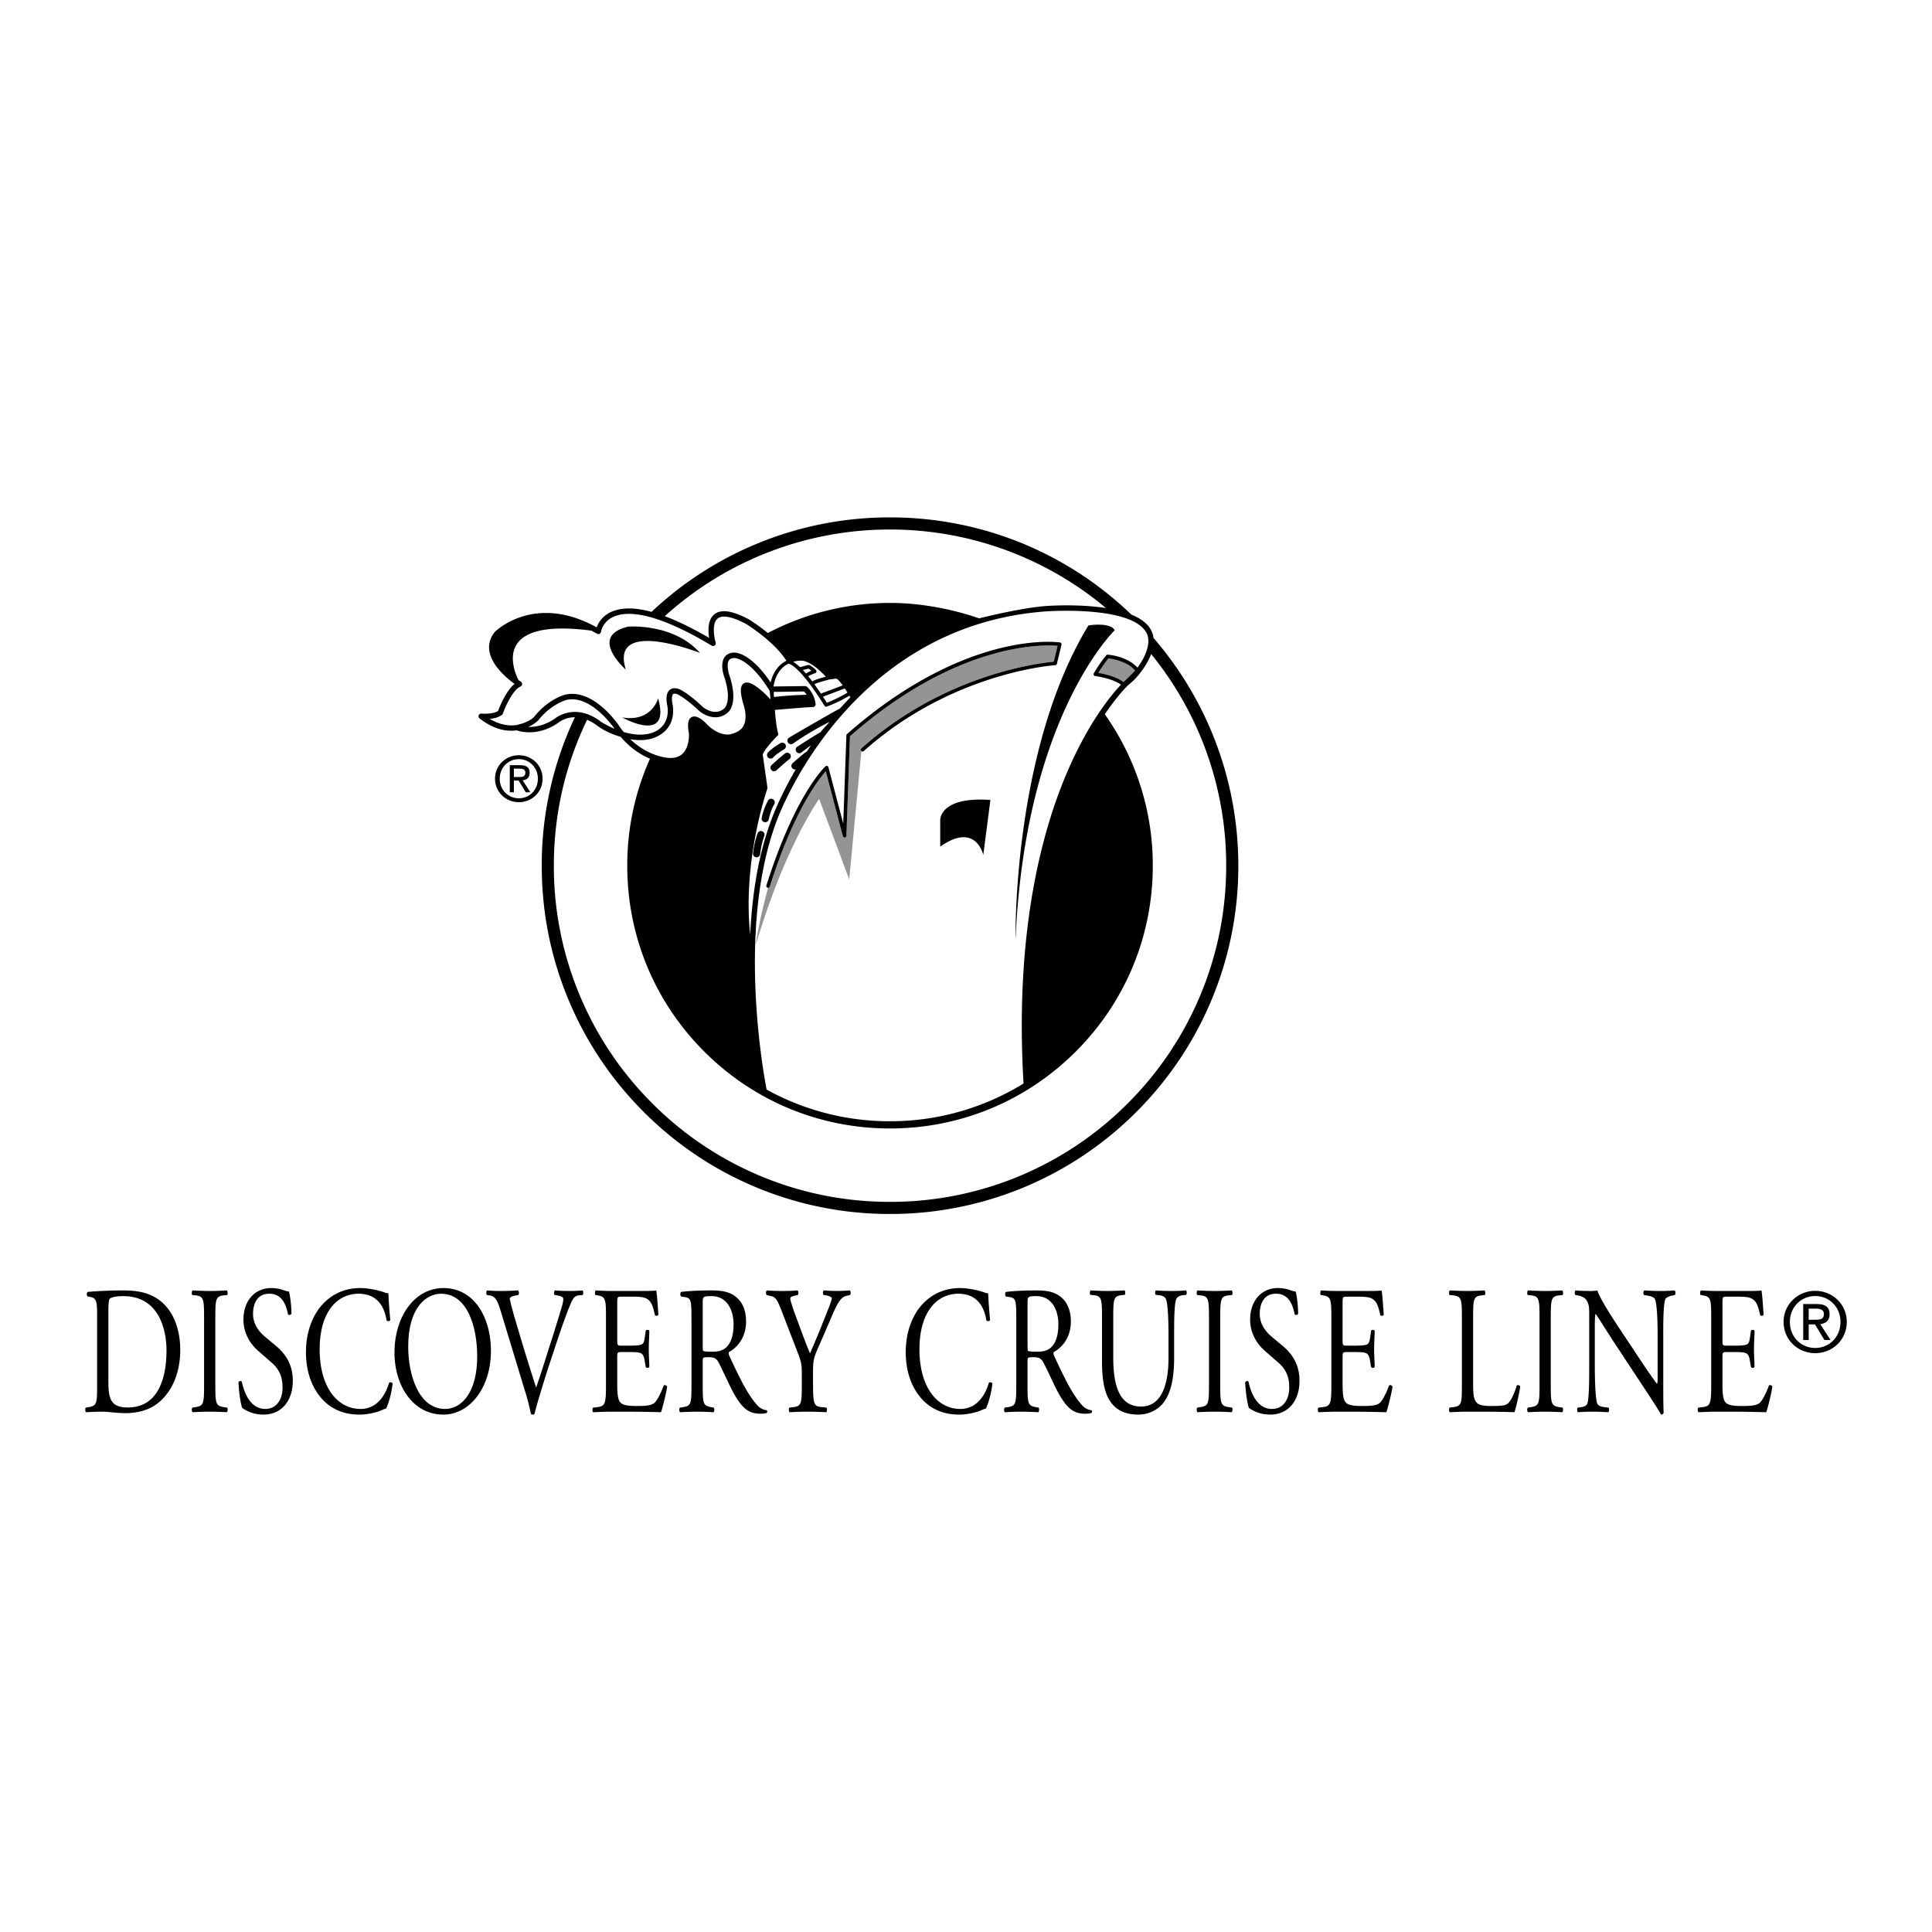 <svg xmlns="http://www.w3.org/2000/svg" width="2500" height="2500" viewBox="0 0 192.756 192.756"><g fill-rule="evenodd" clip-rule="evenodd"><path fill="#fff" d="M0 0h192.756v192.756H0V0z"/><path d="M9.689 131.174c0-1.277-.068-1.66-.643-1.77l-.301-.055c-.109-.092-.123-.385.014-.457a42.864 42.864 0 0 1 3.435-.146c1.15 0 2.121.109 3.011.549 1.847.893 2.778 2.973 2.778 5.381 0 2.318-.835 4.307-2.395 5.438-.89.639-2.011.875-3.065.875-.876 0-1.752-.145-2.23-.145-.575 0-1.067.018-1.711.055-.082-.055-.109-.348-.027-.457l.314-.055c.794-.146.821-.365.821-2.281v-6.932h-.001z"/><path d="M10.812 137.688c0 .967.041 1.551.273 1.988.301.564.821.748 1.683.748 2.655 0 3.845-2.318 3.845-5.711 0-2.008-.725-5.4-4.31-5.4-.808 0-1.246.146-1.355.256-.109.109-.136.564-.136 1.387v6.732z" fill="#fff"/><path d="M20.361 131.574c0-1.934-.027-2.244-.834-2.334l-.342-.037c-.082-.074-.055-.402.027-.457.684.037 1.149.055 1.724.055.547 0 1.013-.018 1.697-.055.082.055.109.383.027.457l-.342.037c-.808.09-.835.4-.835 2.334v6.496c0 1.934.027 2.189.835 2.316l.342.055c.082.074.055.402-.027.457a29.397 29.397 0 0 0-1.697-.055c-.575 0-1.04.018-1.724.055-.082-.055-.109-.348-.027-.457l.342-.055c.807-.127.834-.383.834-2.316v-6.496zM26.298 141.135c-1.149 0-1.875-.475-2.134-.674-.165-.402-.342-1.697-.37-2.555.068-.129.274-.164.329-.055.205.93.766 2.719 2.354 2.719 1.149 0 1.71-1.004 1.71-2.1 0-.803-.123-1.695-1.122-2.553l-1.3-1.133c-.685-.602-1.478-1.641-1.478-3.137 0-1.734 1.013-3.139 2.792-3.139.424 0 .917.092 1.272.236.178.055.37.109.479.109.124.439.247 1.461.247 2.227-.055.109-.273.164-.342.055-.178-.875-.547-2.061-1.861-2.061-1.341 0-1.628 1.186-1.628 2.023 0 1.059.657 1.807 1.163 2.244l1.095.912c.862.713 1.71 1.771 1.71 3.504-.001 2.011-1.136 3.378-2.916 3.378zM32.249 130.061c.999-1.041 2.271-1.551 3.695-1.551.739 0 1.779.201 2.422.438.164.055.26.092.383.072.014.42.082 1.57.191 2.684-.068.127-.273.145-.369.035-.205-1.24-.821-2.662-2.805-2.662-2.094 0-3.873 1.77-3.873 5.545 0 3.832 1.82 5.949 4.064 5.949 1.765 0 2.545-1.533 2.86-2.609.096-.092.301-.055.355.072-.095.949-.451 2.152-.656 2.5a2.253 2.253 0 0 0-.479.182c-.301.146-1.287.42-2.162.42-1.231 0-2.408-.328-3.408-1.223-1.095-1.002-1.942-2.664-1.942-5.018 0-2.024.683-3.758 1.724-4.834zM39.358 134.949c0-3.648 2.053-6.439 4.872-6.439 3.161 0 4.749 3.047 4.749 6.258 0 3.686-2.107 6.367-4.749 6.367-3.038 0-4.872-2.901-4.872-6.186z"/><path d="M47.61 135.334c0-3.012-.999-6.258-3.612-6.258-1.423 0-3.271 1.295-3.271 5.289 0 2.701.985 6.205 3.681 6.205 1.642 0 3.202-1.642 3.202-5.236z" fill="#fff"/><path d="M49.933 130.736c-.314-1.023-.52-1.406-1.108-1.496l-.246-.037c-.096-.109-.082-.365.027-.457a15.1 15.1 0 0 0 1.423.055c.603 0 1.081-.018 1.656-.055.096.074.123.348.027.457l-.206.037c-.52.09-.629.199-.643.346.027.182.26 1.168.684 2.555a230.105 230.105 0 0 0 1.943 6.295c.424-1.205 1.013-3.084 1.313-4.051.411-1.24 1.04-3.303 1.272-4.088.11-.383.124-.584.124-.711s-.137-.273-.616-.346l-.246-.037c-.096-.109-.068-.383.027-.457.383.037.903.055 1.423.055.452 0 .875-.018 1.327-.055.096.074.096.365.028.457l-.411.037c-.329.035-.534.254-.712.637-.383.859-.917 2.336-1.533 4.197l-.739 2.244c-.547 1.678-1.19 3.795-1.423 4.762a.223.223 0 0 1-.15.055.426.426 0 0 1-.205-.055c-.15-.766-.383-1.66-.629-2.426l-2.407-7.918zM60.459 131.539c0-1.898-.027-2.172-.834-2.299l-.219-.037c-.082-.074-.055-.402.027-.457a24.14 24.14 0 0 0 1.615.055h2.572c.875 0 1.683 0 1.847-.055.083.311.165 1.625.219 2.428-.055.109-.273.145-.342.035-.205-.857-.328-1.496-1.04-1.732-.287-.092-.725-.109-1.327-.109h-.985c-.41 0-.41.037-.41.73v3.648c0 .51.041.51.451.51h.794c.574 0 .999-.035 1.163-.109.164-.072.26-.182.328-.639l.11-.748c.068-.109.301-.109.355.02 0 .438-.055 1.148-.055 1.842 0 .658.055 1.35.055 1.752-.055.127-.288.127-.355.018l-.124-.711c-.055-.328-.15-.602-.424-.693-.192-.072-.52-.092-1.054-.092h-.794c-.41 0-.451.02-.451.494v2.572c0 .967.041 1.586.26 1.896.164.219.452.42 1.656.42 1.053 0 1.451-.072 1.751-.273.246-.182.616-.82.972-1.77.096-.092.287-.037.342.127-.096.639-.438 2.045-.616 2.537a121.832 121.832 0 0 0-3.667-.055h-1.231c-.589 0-1.054.018-1.861.055-.082-.055-.109-.348-.027-.457l.451-.055c.78-.09.848-.365.848-2.281v-6.567zM68.988 131.557c0-1.732-.041-2.043-.602-2.135l-.438-.072c-.096-.092-.096-.385.014-.457.767-.092 1.711-.146 3.052-.146.848 0 1.656.092 2.285.549.657.455 1.136 1.277 1.136 2.553 0 1.734-1.026 2.684-1.71 3.047-.068.109 0 .293.068.439 1.095 2.354 1.82 3.812 2.75 4.852.233.275.575.475.944.512.068.037.082.182.014.256-.123.055-.342.092-.602.092-1.163 0-1.861-.457-2.833-2.301-.355-.674-.917-1.934-1.34-2.754-.206-.402-.425-.584-.972-.584-.616 0-.644.018-.644.4v2.299c0 1.916.027 2.135.821 2.281l.287.055c.082.092.055.402-.027.457a25.506 25.506 0 0 0-3.338 0c-.082-.055-.109-.328-.027-.457l.342-.055c.794-.127.821-.365.821-2.281v-6.55h-.001z"/><path d="M70.11 134.166c0 .328 0 .529.041.602.041.055.247.092.944.092.493 0 1.013-.074 1.409-.475.37-.383.685-1.021.685-2.262 0-1.441-.67-2.811-2.189-2.811-.849 0-.89.072-.89.584v4.27z" fill="#fff"/><path d="M81.117 138.07c0 1.951.082 2.244.821 2.316l.52.055c.082.109.055.402-.027.457a40.49 40.49 0 0 0-1.861-.055c-.575 0-1.067.018-1.792.055-.082-.055-.11-.348-.027-.457l.424-.055c.793-.109.821-.365.821-2.316v-.932c0-1.002-.041-1.24-.438-2.262l-1.615-4.195c-.465-1.205-.67-1.297-1.081-1.387l-.383-.092c-.082-.127-.068-.383.027-.457.438.037.931.055 1.587.055.63 0 1.123-.018 1.464-.055.124.055.124.348.041.457l-.178.037c-.479.109-.575.182-.575.328 0 .182.355 1.223.424 1.404.506 1.35 1.012 2.791 1.546 4.051.424-.967.875-2.025 1.286-3.084.383-.949.89-2.189.89-2.408 0-.109-.247-.236-.575-.291l-.247-.037c-.096-.127-.082-.383.027-.457a15.373 15.373 0 0 0 2.586 0c.109.092.123.348.027.457l-.383.092c-.711.145-1.122 1.312-1.806 2.883l-.862 1.988c-.616 1.367-.643 1.551-.643 2.955v.95h.002zM92.089 130.061c.999-1.041 2.271-1.551 3.695-1.551.739 0 1.778.201 2.423.438.164.055.26.092.383.072.014.42.082 1.57.191 2.684-.068.127-.273.145-.369.035-.205-1.24-.822-2.662-2.806-2.662-2.094 0-3.872 1.77-3.872 5.545 0 3.832 1.82 5.949 4.064 5.949 1.765 0 2.546-1.533 2.86-2.609.096-.092.301-.055.355.072-.096.949-.451 2.152-.656 2.5a2.24 2.24 0 0 0-.48.182c-.301.146-1.286.42-2.162.42-1.231 0-2.408-.328-3.407-1.223-1.095-1.002-1.943-2.664-1.943-5.018 0-2.024.684-3.758 1.724-4.834zM101.395 131.557c0-1.732-.041-2.043-.602-2.135l-.438-.072c-.096-.092-.096-.385.014-.457.766-.092 1.709-.146 3.051-.146.848 0 1.656.092 2.285.549.656.455 1.135 1.277 1.135 2.553 0 1.734-1.025 2.684-1.709 3.047-.068.109 0 .293.068.439 1.094 2.354 1.82 3.812 2.75 4.852.232.275.574.475.943.512.07.037.082.182.016.256-.125.055-.344.092-.604.092-1.162 0-1.861-.457-2.832-2.301-.355-.674-.916-1.934-1.342-2.754-.205-.402-.424-.584-.971-.584-.615 0-.643.018-.643.4v2.299c0 1.916.027 2.135.82 2.281l.287.055c.082.092.055.402-.027.457a25.464 25.464 0 0 0-3.338 0c-.082-.055-.109-.328-.027-.457l.342-.055c.793-.127.82-.365.82-2.281v-6.55h.002z"/><path d="M102.518 134.166c0 .328 0 .529.041.602.041.055.246.092.943.092.492 0 1.014-.074 1.41-.475.369-.383.684-1.021.684-2.262 0-1.441-.67-2.811-2.189-2.811-.848 0-.889.072-.889.584v4.27z" fill="#fff"/><path d="M116.584 133.381c0-1.131-.027-3.229-.26-3.777-.096-.219-.342-.346-.684-.383l-.344-.035c-.082-.129-.055-.365.027-.439a21.73 21.73 0 0 0 1.561.055c.574 0 .945-.018 1.438-.055.109.092.096.33.027.439l-.328.035c-.342.037-.617.201-.686.438-.205.604-.191 2.701-.191 3.723v2.062c0 1.586-.191 3.266-.957 4.359-.588.857-1.602 1.332-2.613 1.332-.945 0-1.889-.236-2.561-1.004-.725-.803-1.066-2.135-1.066-4.305v-4.307c0-1.896-.027-2.207-.82-2.299l-.342-.035c-.084-.074-.057-.385.025-.439.686.037 1.15.055 1.697.055.562 0 1.014-.018 1.684-.055.082.055.109.365.027.439l-.328.035c-.793.092-.82.402-.82 2.299v3.941c0 2.938.684 4.871 2.777 4.871 1.984 0 2.736-2.08 2.736-4.854v-2.096h.001zM120.621 131.574c0-1.934-.027-2.244-.834-2.334l-.342-.037c-.082-.074-.055-.402.027-.457.684.037 1.148.055 1.725.055.547 0 1.012-.018 1.695-.055.082.055.109.383.027.457l-.342.037c-.807.09-.834.4-.834 2.334v6.496c0 1.934.027 2.189.834 2.316l.342.055c.082.074.055.402-.027.457a29.36 29.36 0 0 0-1.695-.055c-.576 0-1.041.018-1.725.055-.082-.055-.109-.348-.027-.457l.342-.055c.807-.127.834-.383.834-2.316v-6.496zM126.738 141.135c-1.15 0-1.875-.475-2.135-.674-.164-.402-.342-1.697-.369-2.555.068-.129.273-.164.328-.055.205.93.766 2.719 2.354 2.719 1.15 0 1.711-1.004 1.711-2.1 0-.803-.123-1.695-1.123-2.553l-1.299-1.133c-.686-.602-1.479-1.641-1.479-3.137 0-1.734 1.014-3.139 2.791-3.139.426 0 .918.092 1.273.236.178.055.369.109.479.109.123.439.246 1.461.246 2.227-.055.109-.273.164-.342.055-.178-.875-.547-2.061-1.861-2.061-1.34 0-1.627 1.186-1.627 2.023 0 1.059.656 1.807 1.162 2.244l1.096.912c.861.713 1.709 1.771 1.709 3.504 0 2.011-1.134 3.378-2.914 3.378zM132.83 131.539c0-1.898-.027-2.172-.836-2.299l-.219-.037c-.082-.074-.055-.402.027-.457.588.037 1.055.055 1.615.055h2.572c.875 0 1.684 0 1.848-.055.082.311.164 1.625.219 2.428-.055.109-.273.145-.342.035-.205-.857-.328-1.496-1.041-1.732-.287-.092-.725-.109-1.326-.109h-.986c-.41 0-.41.037-.41.73v3.648c0 .51.041.51.451.51h.795c.574 0 .998-.035 1.162-.109.164-.072.26-.182.328-.639l.109-.748c.068-.109.301-.109.357.02 0 .438-.057 1.148-.057 1.842 0 .658.057 1.35.057 1.752-.057.127-.289.127-.357.018l-.123-.711c-.055-.328-.15-.602-.424-.693-.191-.072-.52-.092-1.053-.092h-.795c-.41 0-.451.02-.451.494v2.572c0 .967.041 1.586.26 1.896.164.219.451.42 1.656.42 1.055 0 1.451-.072 1.752-.273.246-.182.615-.82.971-1.77.096-.092.287-.037.342.127-.096.639-.438 2.045-.615 2.537a121.8 121.8 0 0 0-3.668-.055h-1.23c-.588 0-1.055.018-1.861.055-.082-.055-.109-.348-.027-.457l.451-.055c.781-.09.85-.365.85-2.281v-6.567h-.001zM145.854 131.539c0-1.916-.027-2.209-.891-2.299l-.342-.037c-.082-.074-.055-.402.027-.457.766.037 1.232.055 1.779.055.533 0 .998-.018 1.684-.055.082.055.109.383.027.457l-.328.037c-.809.09-.836.383-.836 2.299v6.348c0 1.15.041 1.625.287 1.971.15.201.41.42 1.492.42 1.162 0 1.449-.072 1.67-.236.273-.219.629-.877.902-1.807.082-.092.342-.018.342.109 0 .201-.383 2.062-.574 2.555-.697-.037-1.998-.055-3.408-.055h-1.258c-.574 0-1.014.018-1.779.055-.082-.055-.109-.348-.027-.457l.41-.055c.795-.109.822-.365.822-2.281v-6.567h.001zM153.6 131.574c0-1.934-.027-2.244-.836-2.334l-.342-.037c-.082-.074-.055-.402.027-.457.686.037 1.15.055 1.725.055.547 0 1.012-.018 1.697-.055.082.055.109.383.027.457l-.342.037c-.809.09-.836.4-.836 2.334v6.496c0 1.934.027 2.189.836 2.316l.342.055c.082.074.055.402-.027.457a29.48 29.48 0 0 0-1.697-.055c-.574 0-1.039.018-1.725.055-.082-.055-.109-.348-.027-.457l.342-.055c.809-.127.836-.383.836-2.316v-6.496zM165.943 137.742c0 .547 0 2.719.041 3.193a.25.25 0 0 1-.26.199c-.164-.311-.561-.949-1.752-2.754l-3.174-4.816c-.371-.566-1.301-2.062-1.588-2.465h-.027c-.055.219-.068.639-.068 1.188v3.977c0 .857.027 3.229.246 3.777.096.199.355.311.697.346l.424.055c.084.146.068.365-.027.457a25.645 25.645 0 0 0-1.6-.055c-.576 0-.945.018-1.424.055-.096-.092-.109-.348-.027-.457l.369-.055c.314-.035.533-.164.604-.365.191-.656.178-2.883.178-3.758v-5.273c0-.51-.014-.893-.303-1.312-.191-.256-.52-.383-.848-.438l-.232-.037c-.082-.109-.082-.383.027-.457.574.055 1.301.055 1.547.055.219 0 .451-.018.629-.055.273.932 1.902 3.34 2.34 4.014l1.328 1.99c.93 1.422 1.613 2.426 2.258 3.301h.027c.055-.09.055-.383.055-.766v-3.904c0-.857-.014-3.229-.275-3.777-.08-.164-.301-.273-.848-.363l-.232-.037c-.096-.109-.082-.402.027-.457.629.037 1.096.055 1.615.055.588 0 .943-.018 1.408-.055.109.092.109.348.027.457l-.191.037c-.438.09-.711.236-.766.383-.232.656-.205 2.918-.205 3.758v4.359zM170.727 131.539c0-1.898-.025-2.172-.834-2.299l-.219-.037c-.082-.074-.055-.402.027-.457.588.037 1.053.055 1.615.055h2.572c.875 0 1.684 0 1.848-.055.082.311.164 1.625.219 2.428-.055.109-.273.145-.342.035-.207-.857-.33-1.496-1.041-1.732-.287-.092-.725-.109-1.326-.109h-.986c-.41 0-.41.037-.41.73v3.648c0 .51.041.51.451.51h.793c.576 0 1-.035 1.164-.109.164-.072.26-.182.328-.639l.109-.748c.068-.109.301-.109.355.02 0 .438-.055 1.148-.055 1.842 0 .658.055 1.35.055 1.752-.055.127-.287.127-.355.018l-.123-.711c-.055-.328-.15-.602-.424-.693-.191-.072-.52-.092-1.055-.092h-.793c-.41 0-.451.02-.451.494v2.572c0 .967.041 1.586.26 1.896.164.219.451.42 1.656.42 1.053 0 1.451-.072 1.752-.273.246-.182.615-.82.971-1.77.096-.092.287-.037.342.127-.096.639-.438 2.045-.615 2.537a121.898 121.898 0 0 0-3.668-.055h-1.23c-.59 0-1.055.018-1.861.055-.082-.055-.109-.348-.027-.457l.451-.055c.779-.09.848-.365.848-2.281v-6.567h-.001zM177.949 131.889c0-1.785 1.449-3.102 3.16-3.102 1.695 0 3.143 1.316 3.143 3.102 0 1.801-1.447 3.117-3.143 3.117-1.711 0-3.16-1.317-3.16-3.117z"/><path d="M181.109 134.488c1.406 0 2.518-1.102 2.518-2.6 0-1.473-1.111-2.584-2.518-2.584-1.424 0-2.535 1.111-2.535 2.584 0 1.499 1.112 2.6 2.535 2.6z" fill="#fff"/><path d="M180.451 133.689h-.543v-3.586h1.365c.848 0 1.268.312 1.268 1.02 0 .643-.402.922-.93.988l1.02 1.578h-.609l-.945-1.555h-.625v1.555h-.001z"/><path d="M181.102 131.674c.461 0 .871-.031.871-.584 0-.443-.402-.525-.781-.525h-.74v1.109h.65z" fill="#fff"/><path d="M49.387 77.686c0-1.346 1.091-2.338 2.381-2.338 1.277 0 2.368.992 2.368 2.338 0 1.357-1.091 2.35-2.368 2.35-1.29 0-2.381-.993-2.381-2.35z"/><path d="M51.768 79.645c1.06 0 1.897-.831 1.897-1.959 0-1.11-.837-1.947-1.897-1.947-1.073 0-1.91.837-1.91 1.947 0 1.128.837 1.959 1.91 1.959z" fill="#fff"/><path d="M51.271 79.043h-.41V76.34h1.029c.639 0 .955.236.955.769 0 .483-.304.694-.701.744l.769 1.19h-.459l-.713-1.172h-.471v1.172h.001z"/><path d="M51.761 77.524c.347 0 .657-.024.657-.44 0-.335-.304-.396-.589-.396h-.558v.836h.49z" fill="#fff"/><path d="M76.901 77.962a.448.448 0 1 0 .447-.447.449.449 0 0 0-.447.447zM77.915 77.068a.448.448 0 1 0 .448-.447.448.448 0 0 0-.448.447z"/><path d="M115.088 63.649a2.312 2.312 0 0 0-.598-1.28c-.391-.437-.951-.779-1.609-1.047-6.506-6.256-15.051-9.702-24.083-9.702a34.586 34.586 0 0 0-23.793 9.427c-1.701-.465-3.064-.457-4.076.029a2.675 2.675 0 0 0-1.397 1.515c-6.251-3.463-10.133.425-10.172.465-.006.006.005-.007 0 0-.463.58-.648 1.23-.532 1.917.25 1.479 1.807 2.752 2.513 3.262-.871.7-1.491 2.279-1.645 2.699-.443.294-1.339.29-1.661.261a.269.269 0 0 0-.189.479c1.437 1.125 2.71 1.328 3.7 1.192.348.123 2.194.662 4.256-.828.045-.036.63-.481 1.556-.479a34.435 34.435 0 0 0-3.308 14.812c0 4.691.919 9.242 2.731 13.526 1.75 4.139 4.256 7.854 7.447 11.045a34.629 34.629 0 0 0 24.571 10.177 34.64 34.64 0 0 0 24.572-10.177 34.618 34.618 0 0 0 7.447-11.045 34.531 34.531 0 0 0 2.73-13.526 34.734 34.734 0 0 0-8.46-22.722z"/><path d="M51.502 72.342c-.714.101-1.612-.008-2.639-.619.419-.041.897-.149 1.222-.409a.27.27 0 0 0 .086-.121c.222-.633.971-2.354 1.764-2.706a.27.27 0 0 0 .034-.473 5.024 5.024 0 0 1-.242-.165c-.232-.459-1.043-2.272-.15-3.6.949-1.408 3.453-1.853 7.438-1.328.18.095.362.196.547.304a.268.268 0 0 0 .401-.196c.006-.038.155-.978 1.209-1.477 1.292-.611 4.046-.61 9.836 2.863a.269.269 0 0 0 .395-.307c-.149-.5-.405-1.906.195-2.396.476-.388 1.471-.193 2.879.563.015.01 2.799 1.741 3.98 3.649-.642.334-1.288.969-1.571 2.163-2.031-3.013-3.54-2.98-3.606-2.978-.56 0-.853.254-.998.467-.488.717-.033 1.966.04 2.152.694 2.25-.03 2.922-.037 2.929-.952.87-2.111-.079-2.16-.119-1.451-1.385-2.298-1.756-2.333-1.771-.433-.158-.765-.128-.998.085-.462.419-.263 1.357-.207 1.582.324 2.26-1.618 2.712-1.7 2.73-.874.246-1.827.116-2.66-.13a8.673 8.673 0 0 1-.402-.535c-.101-.154-2.601-3.902-5.489-3.179-.073.02-1.689.475-3.038 2.194-.601.617-1.766.819-1.796.828z" fill="#fff"/><path d="M67.116 70.336c-.001-.009.002.01 0 0-.086-.337-.135-.925.041-1.083.098-.089.318-.028.44.017-.007-.002.792.354 2.173 1.671.549.463 1.837 1.068 2.871.123.092-.073.997-.903.191-3.507-.002-.007.002.006 0 0-.125-.32-.392-1.253-.104-1.676.106-.157.292-.232.566-.232.022 0 1.477.024 3.484 3.257.015.023.078.558.096.872-.811-.861-2.016-1.959-2.63-1.62-.435.24-.438.931-.014 2.311.004.013.407 1.263-.116 2.059-.339.516-1.115.699-1.128.704-.046.016-1.2.388-2.597-1.116-.205-.205-.89-.831-1.389-.566-.463.245-.376 1.035-.267 1.617.007.112.063 1.343-.616 2.014-.347.342-.844.486-1.478.429-.033-.002-1.94-.114-3.755-1.858.694.122 1.431.137 2.133-.061.009-.004 2.503-.581 2.099-3.355zM70.752 63.643c-1.64-.955-3.117-1.677-4.429-2.167a33.426 33.426 0 0 1 22.474-8.646 33.508 33.508 0 0 1 21.546 7.836c-2.764-.43-5.744-.22-5.943-.205-2.564.18-6.715 1.232-6.715 1.232-2.765-.962-5.933-1.54-8.888-1.54-4.248 0-8.458 1.04-12.193 3.005a18.478 18.478 0 0 0-1.858-1.346c-1.675-.899-2.811-1.065-3.486-.513-.669.546-.621 1.648-.508 2.344zM81.34 67.16c.053-.018.095-.059.113-.111s.01-.111-.021-.157c-.134-.201-.565-.477-.65-.53a.18.18 0 0 0-.141-.021l-.829.221a3.846 3.846 0 0 0-.676-.535c.496-.143.899-.113.939-.11.943.172 1.92 1.16 2.315 1.599-.422.113-1.138.318-1.334.465l-.01.011a18.072 18.072 0 0 0-.407-.521c.114-.081.409-.214.701-.311z" fill="#fff"/><path d="M80.413 67.199a9.857 9.857 0 0 0-.31-.345l.554-.148c.096.063.206.14.298.213a2.42 2.42 0 0 0-.542.28zM81.272 68.266c.144-.107.946-.341 1.476-.474l.686-.086c.111.014.352.275.643.676-.894.345-1.913.719-2.177.815a24.852 24.852 0 0 0-.644-.924c.005-.002.011-.003.016-.007zM84.288 68.685c.087.13.177.27.268.415-.932.566-1.755.897-2.064 1.013a46.452 46.452 0 0 0-.389-.608c.363-.133 1.342-.493 2.185-.82z" fill="#fff"/><path d="M82.265 70.424a.18.18 0 0 0 .208.075c.043-.014 1.054-.356 2.267-1.092l.102.175c-.366.373-.715.745-1.046 1.113-.069-.014-5.043 2.869-5.125 2.936a.359.359 0 0 0 .453.554c.018-.014 1.467-1.067 3.646-2.169-.326.398-.638.674-.934 1.067-.074-.016-2.276 1.4-2.329 1.442a.358.358 0 0 0 .45.556c.008-.006.451-.363.96-.719a32.7 32.7 0 0 0-.421.625c-.103-.015-1.427 1.166-1.427 1.166a.357.357 0 0 0 .325.608c-1.669 2.857-2.409 4.959-2.42 4.991-1.353 3.607-1.947 7.656-2.128 11.511-.786-7.425 1.689-14.506 1.716-14.583a.176.176 0 0 0 .008-.085l-.47-3.304c.106-.412.945-1.362 1.495-1.913a.182.182 0 0 0 .045-.178c-.151-.502-.259-1.452-.333-2.37.006 0 2.946-.26 3.809-.292a.27.27 0 0 0 .256-.3c-.131-1.108-.842-1.702-.872-1.727a.255.255 0 0 0-.169-.061l-3.16.042c.214-1.314.86-1.962 1.489-2.281.163.024 1.179.322 3.605 4.213z" fill="#fff"/><path d="M77.219 69.539c-.011-.189-.02-.361-.026-.509l3.032-.041c.062.062.158.174.259.33-1.541.022-2.858.17-3.265.22z" fill="#fff"/><path d="M64.849 75.695a26.007 26.007 0 0 0-2.268 10.676c0 7.002 2.727 13.586 7.678 18.538 4.952 4.951 11.536 7.678 18.538 7.678 7.003 0 13.585-2.727 18.539-7.678 4.951-4.951 7.678-11.536 7.678-18.538a26.034 26.034 0 0 0-4.789-15.107c1.344-1.988 2.332-2.91 2.367-2.94 1.336-1.041 2.084-2.581 2.262-3.07a33.399 33.399 0 0 1 7.484 21.118c0 4.527-.887 8.92-2.637 13.055a33.403 33.403 0 0 1-7.188 10.66 33.412 33.412 0 0 1-23.716 9.824c-4.528 0-8.92-.887-13.055-2.635a33.394 33.394 0 0 1-10.661-7.189 33.403 33.403 0 0 1-7.188-10.66 33.331 33.331 0 0 1-2.636-13.055c0-5.102 1.117-9.999 3.317-14.558.339.139.7.343 1.079.637.005.004.879.67 2.274 1.063.99 1.17 2.056 1.82 2.922 2.181z" fill="#fff"/><path d="M112.094 68.056c-.744-.568-1.984-.829-2.523-.92.322-.543.754-1.135 1.012-1.45.369.038 1.836.248 2.678 1.21-.279.332-1.089 1.082-1.167 1.16z" fill="#929496"/><path d="M114.092 62.728c.416.463.561 1.003.441 1.649l-.002.01-.002.01c0 .013-.123.992-1.043 2.213-1.066-1.169-2.889-1.286-2.973-1.291a.178.178 0 0 0-.146.063 13.042 13.042 0 0 0-1.24 1.804c-.027.052-.029.115-.002.167s.078.088.137.096c.02.002 1.703.217 2.578.862-.902.95-3.188 3.657-5.355 8.692-2.494 5.794-5.273 15.89-4.365 31.099a25.34 25.34 0 0 1-13.322 3.766 25.374 25.374 0 0 1-12.312-3.158c-.403-2.088-2.923-16.333.994-26.781.07-.201 6.983-19.534 26.959-20.936.079-.002 7.616-.535 9.653 1.735zM55.475 71.611c-1.068.771-2.064.933-2.768.914a3.78 3.78 0 0 0 1-.659c1.236-1.587 2.751-2.019 2.766-2.022 2.283-.572 4.45 2.31 4.844 2.867-.773-.325-1.309-.668-1.35-.694-2.515-1.941-4.472-.422-4.492-.406z" fill="#fff"/><path d="M77.143 75.572c.259-.303.881-.692 1.099-.817a.358.358 0 0 0-.355-.621c-.091.052-.899.521-1.287.973a.358.358 0 0 0 .543.465zM78.242 74.755zM78.326 75.171c-.486.365-1.306 1.125-1.34 1.157a.358.358 0 0 0 .487.525c.008-.008.827-.767 1.283-1.109a.357.357 0 1 0-.43-.573zM77.107 79.734a.357.357 0 0 0-.484.147c-.5.937-.629 1.727-.634 1.76a.358.358 0 0 0 .706.112v.001a5.55 5.55 0 0 1 .559-1.536.358.358 0 0 0-.147-.484zM76.252 83.395zM76.043 82.935a.359.359 0 0 0-.461.209c-.013.036-.33.89-.453 1.995a.357.357 0 1 0 .711.079 8.481 8.481 0 0 1 .412-1.822.357.357 0 0 0-.209-.461zM62.44 66.811s-3.816-3.339.239-4.293c0 0 4.532-.358 7.156 2.623 0 0-9.064-3.578-7.395 1.67zM62.083 71.582s4.89 2.743 3.578-1.908c0-.001-.597 2.385-3.578 1.908zM93.806 84.462v-2.624s-.119-2.385 5.008-2.027l-.714 5.486s-.715-3.339-4.294-.835zM101.32 93.765s-.357-18.843 7.275-31.366c0 0 2.146-.358 2.623.477.001-.001-8.945 8.586-9.898 30.889z"/><path d="M85.935 74.668c8.354-7.475 17.956-8.543 19.192-8.651l.385-1.584c-1.383-.118-9.966-.407-20.712 9.021l-.355 9.94a.18.18 0 0 1-.352.039l-1.708-6.487c-.728.816-3.207 3.984-5.582 11.505a.177.177 0 0 1-.168.123c-.915 3.278-1.238 5.735-1.238 5.735 2.921-9.896 6.328-14.602 6.328-14.602l3.001 8.031 1.215-12.802c-.006-.005-.014-.008-.02-.015a.179.179 0 0 1 .014-.253z" fill="#929496"/><path d="M105.881 64.177a.177.177 0 0 0-.121-.077c-.096-.015-2.375-.345-6.154.615-3.473.882-8.913 3.077-15.1 8.521a.181.181 0 0 0-.061.128l-.314 8.807-1.481-5.625a.176.176 0 0 0-.123-.126.178.178 0 0 0-.171.04c-.123.113-3.049 2.879-5.893 11.885a.18.18 0 0 0 .116.225c.02.006.038.006.057.006a.175.175 0 0 0 .168-.123c2.375-7.521 4.854-10.688 5.582-11.505l1.708 6.487a.18.18 0 0 0 .352-.039l.355-9.94c10.747-9.429 19.33-9.14 20.712-9.021l-.385 1.584c-1.236.108-10.837 1.177-19.192 8.651a.179.179 0 0 0-.014.253c.006.006.014.01.02.015a.175.175 0 0 0 .232-.001c8.806-7.879 19.006-8.565 19.108-8.571a.18.18 0 0 0 .164-.136l.461-1.909a.191.191 0 0 0-.026-.144z"/></g></svg>